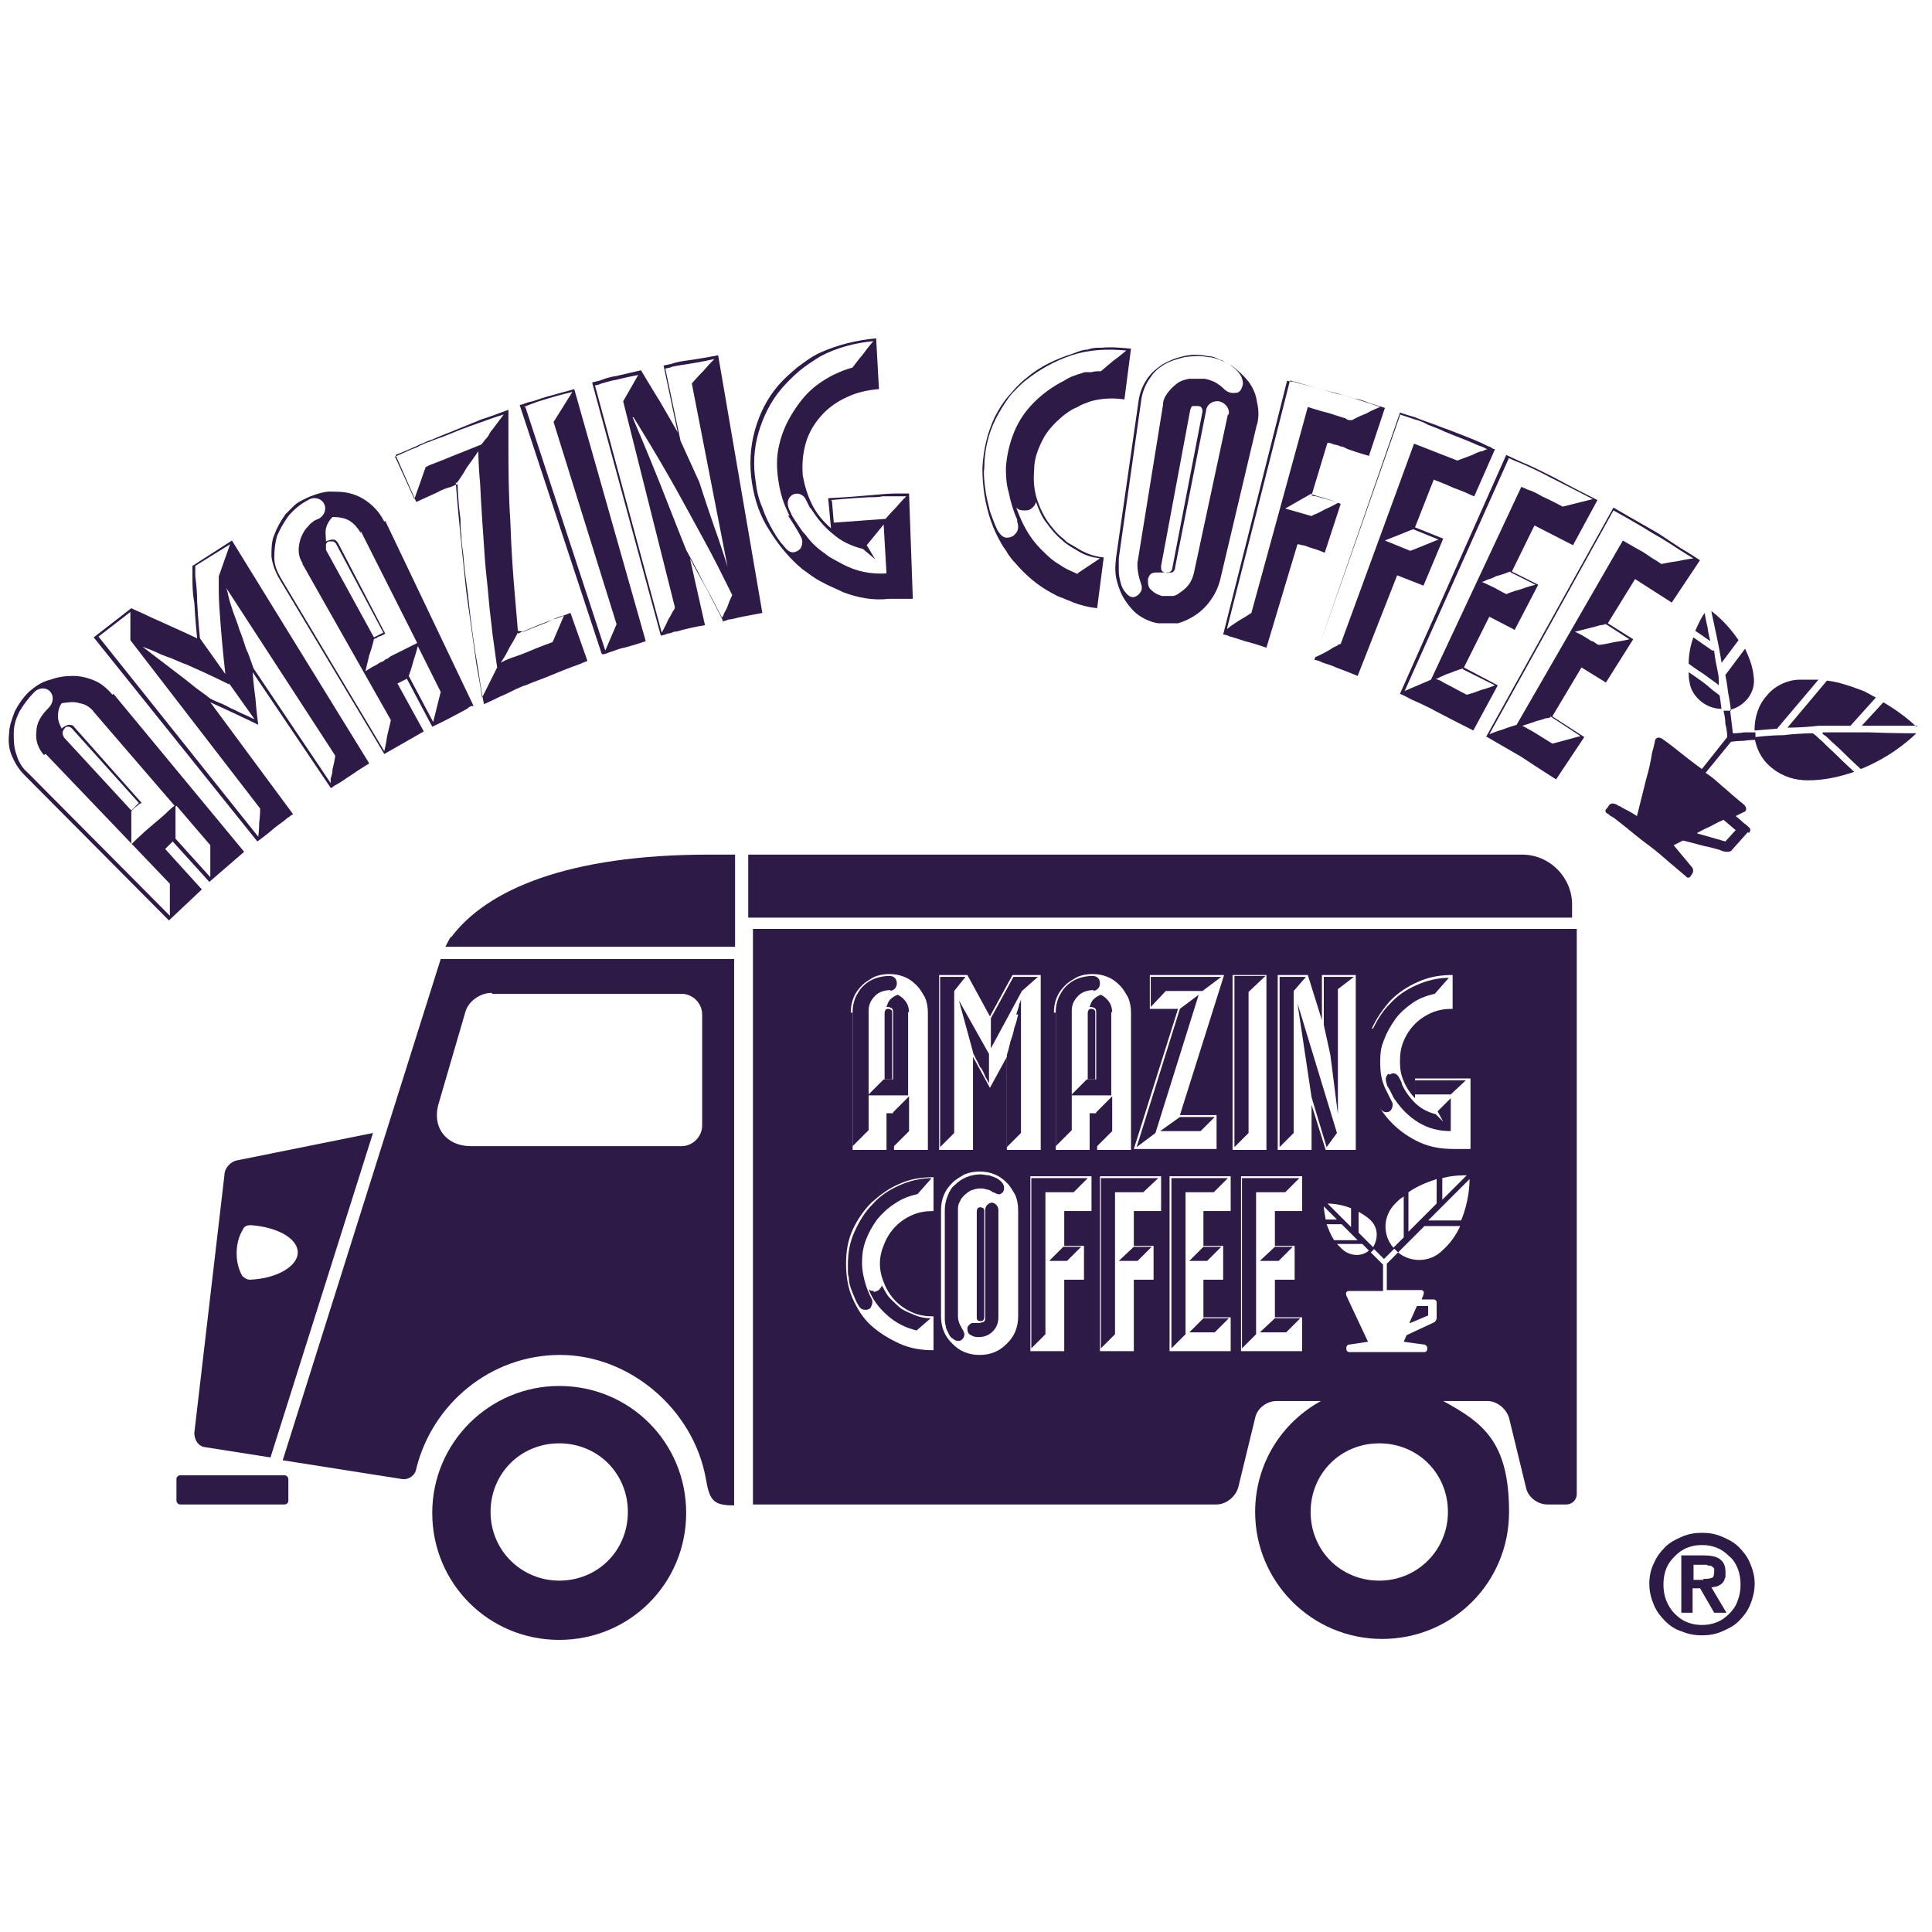 <?xml version="1.0" encoding="utf-8"?>
<svg id="_レイヤー_1" data-name="レイヤー_1" xmlns="http://www.w3.org/2000/svg" version="1.1" viewBox="0 0 283.5 283.5">
  <defs>
    <style>
      .st0 {
        fill: #2e1a46;
      }
    </style>
  </defs>
  <g style="" transform="matrix(1.38, 0, 0, 1.38, -57.874, -52.338)">
    <g>
      <path class="st0" d="M147.5,165.8c-.4,0-.8.3-.8.8v11.4c0,.2,0,.4-.2.5-.1,0-.3.1-.4.1s-.2,0-.3,0c0,0-.2,0-.3,0-.2,0-.3,0-.5.2-.1.1-.2.2-.2.4,0,.3.1.6.4.7.3.2.6.2.8.2.6,0,1.1-.2,1.5-.6.4-.4.6-.9.6-1.5v-11.4c0-.4-.3-.8-.8-.8Z"/>
      <path class="st0" d="M146.2,178.4c.1,0,.2,0,.3-.1,0,0,.1-.2.1-.3v-11.3c0-.1,0-.2-.1-.3,0,0-.2-.1-.3-.1s-.2,0-.3.1c0,0-.1.2-.1.3v11.3c0,.3.1.4.4.4Z"/>
      <polygon class="st0" points="173.2 159.9 174.7 158.4 174.7 143.4 176.5 141.7 173.2 141.7 173.2 159.9"/>
      <polygon class="st0" points="178 141.8 178 159.9 179.5 158.4 179.5 143.3 180.8 141.8 178 141.8"/>
      <polygon class="st0" points="183 159.9 184.1 158.4 179.9 144.6 181.4 154.6 183 159.9"/>
      <polygon class="st0" points="160.5 164.7 163.5 164.7 165.1 163.2 159 163.2 159 181.3 160.5 179.8 160.5 164.7"/>
      <polygon class="st0" points="184.2 156.4 184.2 143.1 185.9 141.8 182.7 141.8 182.7 146.9 183.4 150.1 184.2 156.4"/>
      <polygon class="st0" points="160.9 172 162.9 172 164.4 170.5 162.5 170.5 160.9 172"/>
      <polygon class="st0" points="153.5 172 155.4 172 156.9 170.5 155 170.5 153.5 172"/>
      <path class="st0" d="M147.9,163.2c-.2-.1-.5-.2-.8-.3-.3,0-.6-.1-.9-.1-.5,0-1,.1-1.5.3-.5.2-.9.5-1.2.8-.4.3-.6.7-.8,1.2-.2.5-.3,1-.3,1.5v11.4c0,.3,0,.6.1.9,0,.3.2.6.3.8.1.3.3.5.5.6.2.2.6.3.9.1.2-.2.4-.5.2-.9-.2-.4-.6-.9-.6-1.6v-11.3c0-.3,0-.6.2-.9.1-.3.3-.5.5-.7.2-.2.5-.4.7-.5.3-.1.6-.2.9-.2s.5,0,.7.1c.3,0,.6.2.7.3.2,0,.5.3.8.2.4-.2.4-.5.4-.7,0-.2-.1-.6-.8-1Z"/>
      <polygon class="st0" points="153.1 164.7 156.1 164.7 157.6 163.2 151.6 163.2 151.6 181.3 153.1 179.8 153.1 164.7"/>
      <rect class="st0" x="60.7" y="194.8" width="11.9" height="3.1" rx=".4" ry=".4"/>
      <polygon class="st0" points="175.9 179.6 178.7 179.6 180.2 178.1 177.5 178.1 175.9 179.6"/>
      <path class="st0" d="M191.9,178.6l1.9-.8v-1h-1.2l-.8,1.8s0,0,.2,0Z"/>
      <path class="st0" d="M88.8,139.9h0l-16.8,53.3,12.7,2c.7.1,1.4-.4,1.5-1.1,1.7-6.9,7.9-12.1,15.3-12.1s14.2,5.8,15.5,13.2c.4,2.3.8,2.8,3,2.8v-58.1h-31.3s0,0,0,0ZM94.3,143.6h20.1c1.2,0,2.2,1,2.2,2.2v11.8c0,1.2-1,2.2-2.2,2.2h-22.4c-2.6,0-4.2-2-3.4-4.6l2.8-9.6c.3-1.2,1.6-2.1,2.8-2.1Z"/>
      <path class="st0" d="M101.4,185.3c-7.4,0-13.5,6-13.5,13.5s6,13.5,13.5,13.5,13.5-6,13.5-13.5-6-13.5-13.5-13.5ZM101.4,206c-4,0-7.3-3.2-7.3-7.3s3.2-7.3,7.3-7.3,7.3,3.2,7.3,7.3-3.2,7.3-7.3,7.3Z"/>
      <path class="st0" d="M63.7,191.8l7,1.1,10.9-34.5-14.4,2.9c-.7.1-1.4.8-1.4,1.6l-3.2,27.4c0,.7.4,1.4,1.1,1.5ZM67.8,168.6c.1-.3.5-.4.8-.4,2.8.2,5,1.4,5,2.9s-2.3,2.8-5.1,2.9c-.3,0-.6-.2-.8-.4-.4-.7-.6-1.5-.6-2.4s.2-1.8.7-2.6Z"/>
      <path class="st0" d="M89.9,137.5c-.2.3-.4.7-.6,1.1h30.8v-9.8h-2.8c-14.9,0-23.6,3.7-27.4,8.8Z"/>
      <path class="st0" d="M189.6,152.1c-.3.2-.4.6-.2,1.1,0,.2.2.4.3.6.1.2.2.4.3.6.1.2.2.4.3.5.7,1,1.5,1.8,2.5,2.4,1,.6,2.1.9,3.4.9v-3.5l-1.4,1.4.6,1.1-.8-.8c-.8-.2-1.6-.6-2.2-1.2-.6-.6-1.1-1.3-1.4-2,0-.2-.2-.5-.3-.7-.2-.4-.6-.6-1-.3Z"/>
      <polygon class="st0" points="197.8 152.8 192.4 152.8 192.4 154.3 196.2 154.3 197.8 152.8"/>
      <polygon class="st0" points="175.9 172 177.9 172 179.4 170.5 177.5 170.5 175.9 172"/>
      <polygon class="st0" points="175.5 164.7 178.6 164.7 180.1 163.2 174 163.2 174 181.3 175.5 179.8 175.5 164.7"/>
      <polygon class="st0" points="168.4 179.6 171.1 179.6 172.6 178.1 169.9 178.1 168.4 179.6"/>
      <path class="st0" d="M188.6,155.7c.2.2.5.7,1.1.4.2-.1.4-.6.3-.9-.2-.4-.6-1.2-.8-1.6-.2-.5-.5-1.2-.5-2.6s.1-1.7.4-2.5c.3-.8.7-1.5,1.2-2.2.5-.7,1.1-1.2,1.8-1.7.7-.5,1.5-.8,2.4-1l1.5-1.7c-1.2,0-2.4.3-3.5.8-1.1.5-2,1.1-2.8,2-.8.8-1.4,1.8-1.9,2.9-.5,1.1-.7,2.2-.7,3.5s0,1.2.2,1.8c.1.6.3,1.2.5,1.7.2.5.4.9.7,1.2Z"/>
      <path class="st0" d="M136.8,152.7v-7.1c0-.1,0-.2-.1-.3,0,0-.2-.1-.3-.1s-.2,0-.3.1c0,0-.1.2-.1.3v7.1h.8Z"/>
      <path class="st0" d="M138.6,145.6c0-.4-.1-.8-.3-1.1-.2-.3-.5-.6-.9-.8-.3.1-.6.3-.8.5-.2.2-.3.5-.4.8.2,0,.3,0,.5.1.1,0,.2.2.2.4v7.2h-1l-1.7,1.7h4.3v-8.9Z"/>
      <path class="st0" d="M160.2,145.6c0-.4-.1-.8-.3-1.1-.2-.3-.5-.6-.9-.8-.3.1-.6.3-.8.5-.2.2-.3.5-.4.8.2,0,.3,0,.5.1.1,0,.2.2.2.4v7.2h-1l-1.7,1.7h4.3v-8.9Z"/>
      <path class="st0" d="M158.4,152.7v-7.1c0-.1,0-.2-.1-.3,0,0-.2-.1-.3-.1s-.2,0-.3.1c0,0-.1.2-.1.3v7.1h.8Z"/>
      <polygon class="st0" points="158.5 159.9 160.2 158.2 160.2 154.5 158.5 156.2 158.5 159.9"/>
      <path class="st0" d="M158.1,143.3c.4,0,.8-.3.8-.8s-.3-.8-.8-.8-1.1.1-1.6.3c-.5.2-.9.5-1.2.8-.4.4-.6.8-.8,1.2-.2.5-.3,1-.3,1.5v14.3l1.7-1.7v-12.7c0-.6.2-1.1.7-1.6.4-.4,1-.6,1.7-.6Z"/>
      <polygon class="st0" points="141.9 141.8 141.9 159.9 143.4 158.4 143.4 143.3 144.6 141.8 141.9 141.8"/>
      <path class="st0" d="M136.5,143.3c.4,0,.8-.3.8-.8s-.3-.8-.8-.8-1.1.1-1.6.3c-.5.2-.9.5-1.2.8-.4.4-.6.8-.8,1.2-.2.5-.3,1-.3,1.5v14.3l1.7-1.7v-12.7c0-.6.2-1.1.7-1.6.4-.4,1-.6,1.7-.6Z"/>
      <path class="st0" d="M150.2,145.8c-.1.4-.2.9-.4,1.4-.1.5-.2.9-.4,1.4-.1.4-.2.9-.4,1.5v9.8l1.5-1.5v-14.3c0,0,0,.3-.2.6,0,.3-.2.7-.3,1.1Z"/>
      <path class="st0" d="M146.2,151.4c.2.3.4.7.5,1,.2.3.3.6.4.7v-3.1l-3.2-5.7,1.5,5.5c0,.2.2.4.3.7.2.3.3.6.5,1Z"/>
      <polygon class="st0" points="152.3 141.8 149.7 141.8 147.3 146.2 147.3 149.4 150.6 143.3 152.3 141.8"/>
      <polygon class="st0" points="136.9 159.9 138.6 158.2 138.6 154.5 136.9 156.2 136.9 159.9"/>
      <path class="st0" d="M121.5,197.9h49.8c1,0,2-.8,2.3-1.8l1.8-7.4c.2-1,1.2-1.8,2.3-1.8h4.7c-4.2,2.3-7,6.7-7,11.8,0,7.4,6,13.5,13.5,13.5s13.5-6,13.5-13.5-2.8-9.5-7-11.8h4.7c1,0,2,.8,2.3,1.8l1.8,7.4c.2,1,1.2,1.8,2.3,1.8h2c.6,0,1.1-.5,1.1-1.1v-60.1h-87.6v61.2ZM180.4,166.7h-2.9v3.7h2.1v3.6h-2.1v4h2.9v3.6h-6.5v-18.6h6.5v3.6ZM195.9,198.7c0,4-3.2,7.3-7.3,7.3s-7.3-3.2-7.3-7.3,3.2-7.3,7.3-7.3,7.3,3.2,7.3,7.3ZM183.8,169.8c-.4-.6-.6-1.2-.8-1.7h1.6l1.7,1.7h-2.5ZM186.8,170.2l.7.7c-.8.7-2.1.6-2.9-.2-.2-.2-.3-.3-.5-.5h2.6ZM185.6,168.4l-2.5-2.5c.5,0,1.5.1,2.5.5v2ZM184.1,167.6h-1.2c-.1-.6-.2-1.1-.2-1.4l1.4,1.4ZM197.3,167.7h-3.5l4.4-4.4c0,.7-.1,2.5-.9,4.4ZM191.7,169v-4.3c1-.7,2.1-1.1,3-1.4v2.6l-3,3ZM195.3,165.5v-2.3c1.1-.3,2.1-.3,2.6-.3l-2.6,2.6ZM187.8,147.3c.5-1.1,1.2-2.1,2-3,.8-.8,1.8-1.5,3-2,1.1-.5,2.3-.7,3.6-.7v3.6c-.8,0-1.5.1-2.2.4-.7.3-1.3.7-1.8,1.2-.5.5-.9,1.1-1.2,1.8-.3.7-.4,1.4-.4,2.2s.1,1.4.4,2.1c.3.7.7,1.3,1.2,1.8v-2.1h5.9v7.5h-1.8c-1.3,0-2.5-.2-3.6-.7-1.1-.5-2.1-1.2-2.9-2-.8-.8-1.5-1.8-2-2.9-.5-1.1-.7-2.3-.7-3.6s.2-2.5.7-3.6ZM191.2,165.1v4.4l-1.1,1.1c-1.2-1.4-1.1-3.4.2-4.7.3-.3.6-.6,1-.8ZM186.1,166.6c.5.3,1.1.6,1.6,1.1.8.8.8,2,.2,2.9l1.2,1.2,1.1-1.1c0,0,.1.1.2.2,0,0,.1.1.2.2l2.8-2.8h3.8c-.4.9-1,1.8-1.9,2.6-1.3,1.3-3.4,1.3-4.7.2l-1.2,1.2v2.8h3.6c.3,0,.4.2.3.5l-.2.5h1.3c.1,0,.3.1.3.3v1.7c0,.1-.1.3-.2.4l-3,1.4-.3.7h0s2.2.3,2.2.3c.1,0,.3.2.3.3v.2c0,.1-.1.3-.3.3h-8c-.1,0-.3-.1-.3-.3v-.2c0-.1.1-.3.3-.3l2-.3-2.3-4.9c-.1-.3,0-.5.3-.5h3.6v-2.8l-1.3-1.3c0,0,.1-.1.2-.2,0,0,.1-.1.2-.2l-1.7-1.7v-2.3ZM177.8,141.6h3.2l1.5,4.8v-4.8h3.6v18.6h-3.2l-1.5-4.8v4.8h-3.6v-18.6ZM173,141.6h3.6v18.6h-3.6v-18.6ZM150.2,177.9c0,.6-.1,1.1-.3,1.6-.2.5-.5.9-.9,1.3-.4.4-.8.7-1.3.9-.5.2-1,.3-1.6.3s-1.1-.1-1.6-.3c-.5-.2-.9-.5-1.3-.9-.4-.4-.7-.8-.9-1.3-.2-.5-.3-1-.3-1.6v-11.3c0-.6.1-1.1.3-1.6.2-.5.5-.9.9-1.3.4-.4.8-.6,1.3-.9.5-.2,1-.3,1.6-.3s1.1.1,1.6.3c.5.2.9.5,1.3.9.4.4.6.8.9,1.3.2.5.3,1,.3,1.6v11.3ZM158,166.7h-2.9v3.7h2.1v3.6h-2.1v7.6h-3.6v-18.6h6.5v3.6ZM165.4,166.7h-2.9v3.7h2.1v3.6h-2.1v7.6h-3.6v-18.6h6.5v3.6ZM172.8,166.7h-2.9v3.7h2.1v3.6h-2.1v4h2.9v3.6h-6.5v-18.6h6.5v3.6ZM164.2,145.2v-3.6h7.9l-4.7,14.9h3.9v3.6h-8.8l4.7-14.9h-3ZM154,145.6c0-.6.1-1.1.3-1.6.2-.5.5-.9.9-1.3.4-.4.8-.6,1.3-.9.5-.2,1-.3,1.6-.3s1.1.1,1.6.3c.5.2.9.5,1.3.9.4.4.6.8.9,1.3.2.5.3,1,.3,1.6v14.6h-3.6v-3.9h-.8v3.9h-3.6v-14.6ZM141.8,141.6h3l2.4,4.4,2.4-4.4h3v18.6h-3.6v-9.9l-1.8,3.3-1.8-3.3v9.9h-3.6v-18.6ZM132.4,145.6c0-.6.1-1.1.3-1.6.2-.5.5-.9.9-1.3.4-.4.8-.6,1.3-.9.5-.2,1-.3,1.6-.3s1.1.1,1.6.3c.5.2.9.5,1.3.9.4.4.6.8.9,1.3.2.5.3,1,.3,1.6v14.6h-3.6v-3.9h-.8v3.9h-3.6v-14.6ZM132.6,168.7c.5-1.1,1.2-2.1,2-2.9.9-.8,1.8-1.5,3-2,1.1-.5,2.3-.7,3.6-.7v3.6c-.8,0-1.5.1-2.2.4-.7.3-1.3.7-1.8,1.2-.5.5-.9,1.1-1.2,1.8-.3.7-.5,1.4-.5,2.2s.2,1.5.5,2.2c.3.7.7,1.3,1.2,1.8.5.5,1.1.9,1.8,1.2.7.3,1.4.4,2.2.4v3.6c-1.3,0-2.5-.2-3.6-.7-1.1-.5-2.1-1.1-3-1.9-.9-.8-1.5-1.8-2-2.9-.5-1.1-.7-2.4-.7-3.7s.2-2.5.7-3.6Z"/>
      <path class="st0" d="M203.8,128.8h-82.3v6.7h87.6v-1.4c0-2.9-2.4-5.3-5.3-5.3Z"/>
      <polygon class="st0" points="165.3 158.2 169.6 158.2 171.1 156.7 167.4 156.7 165.3 158.2"/>
      <polygon class="st0" points="168.4 172 170.3 172 171.8 170.5 169.9 170.5 168.4 172"/>
      <polygon class="st0" points="168 164.7 171 164.7 172.5 163.2 166.5 163.2 166.5 181.3 168 179.8 168 164.7"/>
      <polygon class="st0" points="164.8 158.4 169.4 143.7 167.4 145.2 162.8 159.9 164.8 158.4"/>
      <path class="st0" d="M133.9,177.2c.2,0,.4,0,.6-.2.1-.2.2-.4.2-.6s0-.2-.1-.4c-.6-1.1-1-2.7-1-3.7s.1-1.7.4-2.5c.3-.8.7-1.5,1.2-2.2.5-.6,1.1-1.2,1.9-1.7.7-.5,1.5-.8,2.4-1l1.5-1.7c-1.2,0-2.4.3-3.5.8-1.1.5-2,1.1-2.8,2-.8.8-1.4,1.8-1.9,2.9-.5,1.1-.7,2.2-.7,3.5s0,.9.1,1.4c0,.6.2,1.1.4,1.6.2.5.4,1,.6,1.3.2.4.5.5.7.5Z"/>
      <path class="st0" d="M134.9,175.2c-.2,0-.4,0-.6-.2.4,1.1,1.1,2,2,2.8.9.8,1.9,1.3,3.1,1.6l1.5-1.3c-.6,0-1.1-.1-1.6-.3-.5-.2-1-.4-1.5-.7-.4-.3-.8-.7-1.2-1.1-.4-.4-.6-.9-.9-1.4,0,.2-.2.3-.3.5-.2.1-.4.2-.6.2Z"/>
      <polygon class="st0" points="171.8 141.8 164.3 141.8 164.3 145 165.9 143.3 169.8 143.3 171.8 141.8"/>
    </g>
    <g>
      <g>
        <path class="st0" d="M227.8,126.4l-1.7,1.9c-.1.2-.4.2-.6.2,0,0-.3,0-.7-.2-.4-.1-1-.3-1.6-.4-1.1-.3-2.3-.6-2.3-.6l-1,.5h0s2,2.4,2,2.4c.1.2.1.4,0,.6l-.2.3c-.1.2-.4.2-.5,0,0,0-.5-.4-1.3-1.1-.4-.3-.8-.7-1.3-1.1-.2-.2-.5-.4-.7-.6-.3-.2-.5-.4-.8-.6-1.1-.8-2.1-1.7-2.9-2.3-.4-.3-.7-.6-1-.7-.2-.2-.4-.3-.4-.3-.2-.1-.2-.4,0-.5l.2-.3c.1-.2.4-.3.6-.2,0,0,.2,0,.4.2.1,0,.3.1.4.2.1,0,.3.2.4.2.6.3,1.2.7,1.2.7,0,0,.5-2,1-4,.3-1,.5-2,.6-2.7.2-.7.3-1.2.3-1.2,0-.4.4-.6.8-.3,0,0,.3.2.7.5.4.3.9.7,1.4,1.1,1,.8,2.1,1.6,2.1,1.6l2.7-3.4s0-.7-.2-1.4c0-.7-.2-1.4-.2-1.4.1,0,.3,0,.4,0,.1,0,.3,0,.4,0,0,0-.1-.9-.3-1.9-.1-.9-.3-1.9-.3-1.9l2.1-2.8c.4.9.8,1.8.9,2.9.3,1.7-.9,3.2-2.5,3.6l.3,2.5s.6,0,1.2-.1c.3,0,.6,0,.8,0,.2,0,.4,0,.4,0,0,.1,0,.3,0,.4,0,.1,0,.3,0,.4,0,0-.6,0-1.3.1-.6,0-1.3.1-1.3.1l-2.7,3.3s.3.2.7.5c.4.3.9.8,1.4,1.2,1,.9,2,1.7,2,1.7.3.3.3.7-.1.8l-.8.4s.4.3.7.6c.2.2.4.3.5.4.1.1.2.2.2.2.2.1.2.4,0,.6ZM226.5,126.2l-1.3-1.1s-.7.3-1.4.7c-.7.3-1.4.7-1.4.7,0,0,0,.1.2.1l2.8.8,1-1.1Z"/>
        <path class="st0" d="M228.5,116.3c.2,1.4.9,2.6,2,3.4.5.4,1.1.7,1.7.9.6.2,1.3.3,2,.3,1.8,0,3.4-.4,4.9-.9,0,0-1.1-1-2.2-2.1-.6-.5-1.1-1.1-1.5-1.4-.4-.4-.7-.6-.7-.6,0,0-1.6,0-3.1.2-1.5,0-3,.2-3,.2Z"/>
        <path class="st0" d="M245.7,115.2c-.6-.6-1.8-1.6-3.5-2.6l-2.3,2.5s1.5,0,2.9,0c1.5,0,3,0,3,0Z"/>
        <path class="st0" d="M238.7,115.1l2.7-3c-.4-.2-.7-.4-1.1-.6-.4-.2-.8-.3-1.3-.5-.9-.3-1.8-.6-2.8-.7l-4.2,5s1.7,0,3.3-.2c1.7,0,3.4,0,3.4,0Z"/>
        <path class="st0" d="M230.9,115.4l4.4-5.2c-.7,0-1.3,0-2,0-.7,0-1.4.2-2,.5-.6.3-1.1.7-1.5,1.2-.9,1-1.3,2.3-1.3,3.7l2.5-.2Z"/>
        <path class="st0" d="M235.7,115.9s0,0,.2.2c.1,0,.3.2.5.4.4.4.9.8,1.4,1.3,1,1,2,1.9,2,1.9,3-1.2,5.1-3,5.9-3.8,0,0-2.6,0-5-.1-1.2,0-2.5,0-3.4,0-.9,0-1.5,0-1.5,0Z"/>
        <path class="st0" d="M224,107.1l-2-1.4c-.3.8-.5,1.8-.5,2.8,0,0,.8.6,1.6,1.1.4.3.8.6,1.1.8.3.2.5.4.5.4,0,0,0-.2,0-.6,0-.4-.1-.8-.2-1.3-.2-.9-.3-1.8-.3-1.8Z"/>
        <path class="st0" d="M223.2,103.1c-.3.4-.6,1-1,1.9l1.6,1.1s-.2-.7-.3-1.5c-.2-.8-.3-1.5-.3-1.5Z"/>
        <path class="st0" d="M226.8,106c-1-1.5-2.2-2.6-2.9-3.1,0,0,.3,1.4.6,2.8.3,1.4.5,2.7.5,2.7l1.8-2.4Z"/>
        <path class="st0" d="M225,113.4l-.2-1.5s-.2-.2-.5-.4c-.3-.2-.7-.6-1.1-.9-.8-.6-1.7-1.2-1.7-1.2,0,.3,0,.7.1,1.1.1.8.6,1.5,1.2,2,.6.5,1.4.8,2.2.8Z"/>
      </g>
      <g>
        <g>
          <path class="st0" d="M159.3,97.2c-1.1-.1-2.1-.5-3-1.1-.2-.1-.5-.3-.7-.4-.2-.1-.4-.3-.6-.5-.4-.3-.8-.7-1.1-1.1-.7-.8-1.2-1.7-1.6-2.8-.4-1.1-.5-2.2-.4-3.4,0-1.2.4-2.2.9-3.2.5-1,1.3-1.8,2.1-2.5.4-.3.9-.7,1.4-.9.3-.1.5-.3.8-.4.3-.1.5-.2.8-.3,1.1-.3,2.3-.4,3.6-.2l.7-5.4c-1.1-.1-2.1-.2-3.1-.1-.5,0-1,0-1.5.2-.5,0-1,.2-1.5.4-1.9.6-3.6,1.4-5,2.6-.4.3-.7.6-1,.9-.3.3-.6.7-.9,1-.6.7-1.1,1.5-1.5,2.3-.8,1.7-1.2,3.5-1.3,5.4,0,2,.3,3.9.9,5.6.3.9.7,1.7,1.1,2.4.2.4.5.7.7,1.1.2.3.5.7.8,1,1.1,1.3,2.4,2.4,3.9,3.2.4.2.7.4,1.1.5.4.2.8.3,1.2.5.8.3,1.6.5,2.5.6l.7-5.4ZM150.1,93.4c.1.3.1.5.1.5,0,.4-.1.6-.4.9-.2.2-.5.3-.8.3-.4,0-.7-.3-1-.8-.3-.6-.5-1.2-.8-2-.2-.8-.4-1.6-.5-2.4-.1-.8-.2-1.6-.1-2.2,0-1.8.4-3.6,1.2-5.2.4-.8.9-1.6,1.4-2.3.3-.4.6-.7.9-1,.3-.3.6-.6,1-.9,1.4-1.1,3-2,4.8-2.6,1.8-.6,3.8-.7,5.8-.5,0,0-.7.6-1.4,1.1-.7.6-1.3,1.1-1.3,1.1-.4,0-.7,0-1,.1-.2,0-.3,0-.5,0-.2,0-.3,0-.5.1-.7.2-1.3.4-1.9.8-1.2.6-2.3,1.4-3.2,2.3-.9.9-1.6,1.9-2.1,3.1-.5,1.2-.8,2.5-.9,3.8,0,.7,0,1.7.3,2.7.2,1,.5,2,.9,2.9ZM156.6,99c-.4-.2-.7-.3-1.1-.5-.4-.2-.7-.4-1-.6-.7-.4-1.3-1-1.9-1.6-1.2-1.2-2-2.7-2.6-4.4.2.2.4.3.8.3.3,0,.6,0,.8-.2.3-.2.4-.4.5-.7.3.8.6,1.6,1.1,2.2.5.7,1,1.3,1.6,1.8.3.3.6.5.9.7.3.2.7.4,1,.6.7.4,1.4.6,2.2.7,0,0-.6.4-1.2.8-.6.4-1.2.8-1.2.8Z"/>
          <path class="st0" d="M183.1,85s.3,0,.7.2c.2,0,.5.1.7.2.3,0,.5.2.8.3,1.1.4,2.2.7,2.2.7l1.7-5.1s-.6-.2-1.6-.5c-.5-.2-1-.4-1.6-.5-.6-.2-1.3-.4-1.9-.5-1.3-.4-2.6-.7-3.6-1-.5-.1-.9-.3-1.2-.3-.3,0-.5-.1-.5-.1l-6.8,27s.3,0,.7.2c.4.1,1,.3,1.6.5,1.2.3,2.3.7,2.3.7l3.3-11s.2,0,.5.1c.3,0,.6.2,1,.3.7.2,1.4.5,1.4.5l1.7-5.2s-.8-.3-1.5-.5c-.4-.1-.8-.2-1.1-.3-.3,0-.5-.1-.5-.1l1.6-5.3ZM179.1,78.4s.2,0,.4.1c.3,0,.6.2,1.1.3.9.3,2.1.6,3.3.9,1.2.3,2.4.7,3.3,1,.9.3,1.5.5,1.5.5,0,0-.8.3-1.5.7-.8.3-1.5.7-1.5.7,0,0,0,0-.2,0-.1,0-.3,0-.5-.2-.4-.1-1-.3-1.6-.5-1.2-.3-2.4-.7-2.4-.7l-6,21.9s-.6.4-1.3.8c-.3.2-.6.4-.9.6-.2.2-.4.3-.4.3l6.7-26.4ZM181.4,90.5s.7.2,1.4.4c.7.2,1.4.5,1.4.5,0,0-.7.4-1.4.7-.4.2-.7.4-1,.5-.3.1-.4.2-.4.2l-2.8-.8s.7-.4,1.4-.8c.7-.4,1.4-.8,1.4-.8Z"/>
          <path class="st0" d="M194.3,88.9s1.1.4,2.2.9c.5.2,1.1.4,1.5.6.4.2.7.3.7.3l2.2-5s-.2,0-.4-.2c-.3-.1-.7-.3-1.1-.5-.9-.4-2.2-.9-3.5-1.4-.6-.2-1.3-.5-1.9-.7-.6-.2-1.1-.4-1.6-.6-1-.3-1.6-.5-1.6-.5l-9.1,26.3s.3,0,.7.2c.4.2,1,.3,1.6.6,1.1.4,2.3.9,2.3.9l4.2-10.7,2.8,1.1,2.1-5-3-1.2,2-5.1ZM190.8,82s.6.2,1.5.5c.4.1,1,.3,1.5.6.5.2,1.1.4,1.7.7,1.2.5,2.3.9,3.2,1.3.4.2.8.3,1,.4.2.1.4.2.4.2,0,0-.2,0-.5.2-.3,0-.7.2-1.1.4-.8.3-1.6.6-1.6.6l-4.6-1.8-7.8,21.3s-.2,0-.4.2c-.3.1-.6.3-.9.5-.7.4-1.4.7-1.4.7l9-25.7ZM192.2,94.2l2.7,1.1s-.8.3-1.5.6c-.7.3-1.5.6-1.5.6l-2.7-1.1s.7-.3,1.5-.6c.7-.3,1.5-.6,1.5-.6Z"/>
          <path class="st0" d="M190.8,111.7s.5.2,1.2.6c.7.3,1.8.8,2.7,1.3,1.9,1,3.9,2,3.9,2l2.6-4.8-3.6-1.9,2.7-5.4,2.7,1.4,2.5-4.8-2.8-1.4,2.4-4.9,4.1,2.1,2.6-4.8s-2.4-1.2-4.8-2.5c-1.2-.6-2.4-1.2-3.4-1.6-.9-.4-1.5-.7-1.5-.7l-11.3,25.4ZM202.3,86.6s.6.3,1.4.6c.9.4,2,.9,3.1,1.5,2.2,1.1,4.5,2.3,4.5,2.3,0,0-.8.2-1.6.4-.8.2-1.6.4-1.6.4,0,0-1.1-.6-2.2-1.1-.5-.3-1.1-.6-1.5-.7-.4-.2-.7-.3-.7-.3l-9.6,20.5s-.7.3-1.4.6c-.7.3-1.4.6-1.4.6l11.1-24.8ZM202.6,98.8l2.6,1.3s-.8.2-1.6.5c-.8.2-1.5.5-1.5.5,0,0-.6-.3-1.3-.7-.6-.3-1.3-.6-1.3-.6,0,0,.2,0,.5-.2.3-.1.7-.2,1-.4.8-.2,1.5-.5,1.5-.5ZM197.5,109.1l3.4,1.7s-.7.3-1.5.5c-.7.3-1.5.5-1.5.5,0,0-.8-.4-1.7-.9-.4-.2-.8-.4-1.1-.6-.3-.1-.5-.2-.5-.2,0,0,.2,0,.5-.2.3-.1.6-.3,1-.4.7-.3,1.4-.5,1.4-.5Z"/>
          <path class="st0" d="M199.9,116.2s1.9,1.1,3.8,2.2c1.8,1.2,3.7,2.4,3.7,2.4l3-4.5-3.4-2.2,3.1-5.2,2.6,1.6,2.9-4.6-2.7-1.7,2.9-4.7,3.9,2.5,3-4.5s-.6-.4-1.4-.9c-.9-.5-2-1.3-3.1-2-2.3-1.3-4.7-2.7-4.7-2.7l-13.5,24.3ZM213.5,92.2s2.2,1.2,4.3,2.5c1.1.6,2.1,1.3,2.9,1.8.8.5,1.3.8,1.3.8,0,0-.8.1-1.7.3-.8.1-1.7.3-1.7.3,0,0-.3-.2-.6-.4-.4-.2-.9-.6-1.4-.9-1.1-.6-2.1-1.2-2.1-1.2l-11.3,19.6s-.7.2-1.5.5c-.7.2-1.4.5-1.4.5l13.2-23.8ZM212.7,104.3l2.5,1.6s-.8.2-1.6.3c-.8.2-1.6.3-1.6.3,0,0-.2,0-.4-.2-.1,0-.2-.2-.4-.2-.1,0-.3-.2-.5-.3-.6-.4-1.3-.7-1.3-.7,0,0,.8-.2,1.6-.4.4-.1.8-.2,1.1-.3.3,0,.5-.1.5-.1ZM206.8,114.1l3.2,2.1s-.8.2-1.5.4c-.7.2-1.5.4-1.5.4,0,0-.8-.5-1.6-1-.8-.5-1.6-.9-1.6-.9,0,0,.7-.2,1.5-.5.4-.1.8-.2,1-.3.3,0,.5-.1.5-.1Z"/>
          <path class="st0" d="M175.6,83l-3.9,16.5c-.2.8-.5,1.5-1,2.2-.4.6-1,1.2-1.6,1.6-.6.4-1.2.7-1.9.9-.2,0-.3,0-.5,0-.2,0-.4,0-.5,0-.4,0-.7,0-1.1,0-.7-.1-1.4-.4-2-.8-.6-.4-1.1-1-1.5-1.6-.4-.6-.7-1.3-.9-2.1-.2-.7-.2-1.5-.1-2.4l2.4-16.7c.1-.8.4-1.6.8-2.2.4-.7,1-1.2,1.7-1.7.7-.4,1.4-.7,2.3-.9.8-.2,1.7-.2,2.6,0,.5,0,.9.2,1.3.4.2,0,.4.2.6.3.2.1.4.2.6.3.7.5,1.3,1.1,1.8,1.7.5.7.8,1.4.9,2.2.2.8.2,1.6,0,2.4ZM172.6,82c.1-.6-.3-1.2-1-1.4-.7-.1-1.3.3-1.4.9l-3.3,16.7c0,.3-.2.6-.4.6-.2,0-.4.1-.6,0-.1,0-.2,0-.4,0-.1,0-.2,0-.4,0-.3,0-.5,0-.7.1-.2.1-.3.3-.4.6,0,.5,0,.9.4,1.2.3.3.7.5,1.1.6.4,0,.8,0,1.1,0,.4,0,.7-.3,1-.5.7-.5,1.1-1.1,1.3-2l3.6-16.8ZM166,98.8c.2,0,.3,0,.4-.1.1-.1.2-.2.2-.4l3.2-16.6c0-.1,0-.3-.1-.4,0-.1-.2-.2-.4-.2-.2,0-.3,0-.5,0-.2,0-.2.2-.3.4l-3.1,16.6c0,.4,0,.6.4.7ZM162.9,97.7l2.7-16.7c0-.5.2-.9.5-1.3.3-.4.6-.7,1-1,.4-.3.8-.4,1.3-.5.5,0,1,0,1.5,0,.4,0,.8.2,1.1.3.4.2.8.5,1,.7.2.2.6.6,1.3.5.6,0,.7-.6.8-.9,0-.3,0-1-1-1.8-.3-.3-.8-.5-1.2-.7-.5-.2-1-.4-1.5-.4-.9-.2-1.7-.1-2.5,0-.8.2-1.5.4-2.2.8-.3.2-.6.4-.9.7-.3.3-.5.6-.7.9-.4.6-.7,1.4-.8,2.1l-2.4,16.9c0,.4,0,.8,0,1.3,0,.5.1.9.2,1.3.1.4.3.8.5,1,.3.4.7.7,1.2.4.3-.2.7-.6.5-1.2-.2-.6-.5-1.5-.4-2.6Z"/>
        </g>
        <g>
          <path class="st0" d="M77.2,121.7s.2-.2.6-.4c.4-.2.9-.6,1.4-.9,1-.7,2-1.3,2-1.3l-14.6-23.7-4.2,2.7s0,.5,0,1.2c0,.7,0,1.7.2,2.7.1,1.9.3,3.8.3,3.8,0,0-1.7-.8-3.5-1.6-.9-.4-1.8-.8-2.4-1.1-.7-.3-1.1-.5-1.1-.5l-4,3.1,17.4,21.7s1-.7,1.9-1.5c.5-.4,1-.7,1.3-1,.2-.1.3-.2.4-.3.1,0,.2-.1.2-.1l-8.8-11.9s1.3.6,2.6,1.2c1.3.6,2.5,1.2,2.5,1.2,0,0-.2-1.4-.3-2.8-.2-1.4-.3-2.8-.3-2.8l8.3,12.3ZM52.3,105.7l3.5-2.7s0,.8,0,1.5c0,.7,0,1.5,0,1.5l13.8,17.9s0,.8-.1,1.5c0,.8-.1,1.5-.1,1.5l-17-21.3ZM66.3,110.6l2.7,3.8c-.3-.1-.6-.3-1.1-.5-.5-.2-1-.5-1.5-.7-.5-.3-1-.5-1.5-.7-.5-.2-.8-.4-1-.6,0,0-.4-.3-1.1-.8-.6-.5-1.5-1.2-2.3-1.8-1.7-1.3-3.4-2.6-3.4-2.6,0,0,.6.2,1.5.6.4.2.9.4,1.5.6.5.2,1.1.5,1.7.7,2.3,1,4.5,2.1,4.5,2.1ZM62.7,98.1l3.7-2.3s-.3.9-.6,1.7c-.3.9-.6,1.7-.6,1.7,0,0,0,.7,0,1.6,0,1,.1,2.3.2,3.6.2,2.6.5,5.2.5,5.2l-2.7-3.8s-.2-1.9-.3-3.9c0-1-.1-2-.2-2.7,0-.7,0-1.2,0-1.2ZM77.6,118.2s-.1.8-.3,1.5c0,.4-.1.7-.2,1,0,.3,0,.5,0,.5l-8.2-12.2c-.3-.8-.5-1.5-.8-2.1-.2-.6-.4-1.3-.7-2-.2-.7-.5-1.4-.7-2-.2-.6-.4-1.2-.5-1.7-.1-.5-.2-.8-.3-.9l11.7,18Z"/>
          <path class="st0" d="M97,105s-.1-1.4-.3-3.6c-.2-2.2-.4-5.1-.5-8.1-.2-3-.2-5.9-.2-8.1,0-2.2,0-3.7,0-3.7,0,0-.8.3-1.9.7-.3.1-.6.2-.9.3-.3.1-.7.3-1,.4-.7.3-1.5.6-2.2.9-.8.3-1.5.6-2.2.9-.4.1-.7.3-1,.4-.3.1-.6.3-.9.4-1.1.5-1.9.8-1.9.8l2.2,5s1.1-.5,2.2-1c.5-.3,1.1-.5,1.5-.6.4-.2.7-.3.7-.3,0,0,0,1.5.3,3.7,0,.5,0,1.1.1,1.8,0,.6.1,1.3.2,2,.1,1.4.3,2.8.5,4.3.3,2.9.7,5.8,1.1,8,.3,2.2.6,3.6.6,3.6,0,0,.7-.3,1.7-.8.5-.2,1.1-.5,1.7-.8.3-.1.6-.3,1-.4.3-.1.7-.3,1-.4,1.4-.5,2.7-1.1,3.8-1.5.5-.2.9-.3,1.3-.5.3-.1.5-.2.5-.2l-1.8-5.1s-.3.1-.8.3c-.5.1-1.1.4-1.7.7-1.3.5-2.5,1-2.5,1ZM90.5,89.3s.6-.8,1.1-1.7c.6-.8,1.2-1.7,1.2-1.7,0,0,0,1.5.2,3.6.1,2.2.3,5.1.5,7.9.1,1.4.3,2.9.4,4.2.1,1.3.3,2.6.4,3.7.3,2.2.5,3.6.5,3.6,0,0-.4.8-.8,1.6-.4.8-.8,1.6-.8,1.6,0,0-.2-1.4-.6-3.5-.3-2.1-.7-5-1.1-7.9-.3-2.9-.6-5.8-.8-7.9-.2-2.2-.3-3.6-.3-3.6ZM83.9,86.5s.7-.3,1.8-.8c.3-.1.6-.2.9-.4.3-.1.6-.3,1-.4.7-.3,1.4-.5,2.1-.8,1.4-.6,2.9-1.1,4-1.5,1.1-.4,1.8-.6,1.8-.6,0,0-.6.8-1.2,1.6-.2.2-.3.4-.4.6-.1.2-.3.4-.4.5-.2.3-.4.5-.4.5,0,0-1.5.6-3,1.2-.7.3-1.5.6-2,.8-.6.2-.9.4-.9.4,0,0-.3.8-.6,1.7-.3.8-.6,1.7-.6,1.7l-2-4.4ZM97,105.3s1.2-.5,2.4-1c.6-.2,1.2-.5,1.7-.6.5-.2.8-.3.8-.3,0,0-.3.7-.6,1.4-.3.7-.6,1.4-.6,1.4,0,0-1.4.5-2.8,1.1-.7.3-1.4.5-1.9.7-.5.2-.8.4-.8.4,0,0,.1-.2.3-.5.2-.3.4-.7.6-1.1.5-.8.9-1.6.9-1.6Z"/>
          <path class="st0" d="M106,107.5s.3,0,.7-.2c.4-.1,1-.4,1.6-.5,1.2-.3,2.3-.7,2.3-.7l-7.6-26.8s-1.4.4-2.9.8c-.7.2-1.4.5-2,.6-.5.2-.9.3-.9.3l8.7,26.4ZM97.6,81.2s.3-.1.8-.3c.5-.2,1.1-.4,1.8-.6,1.3-.4,2.6-.7,2.6-.7,0,0-.5.8-1,1.6-.5.8-1,1.6-1,1.6l6.7,21.5s-.3.7-.6,1.4c-.3.7-.6,1.4-.6,1.4l-8.5-25.9Z"/>
          <path class="st0" d="M118.7,104s.3,0,.7-.2c.4,0,.9-.2,1.5-.3,1.1-.2,2.1-.4,2.1-.4l-4.7-27.4s-1.5.3-2.9.5c-.7.1-1.5.2-2,.4-.5.1-.9.2-.9.2l1.5,7.1s-.9-1.6-1.9-3.3c-1-1.6-2-3.3-2-3.3,0,0-1.3.3-2.6.6-.7.1-1.3.3-1.8.5-.5.1-.8.2-.8.2l7.3,26.9s.3,0,.7-.2c.2,0,.5-.1.7-.2.3,0,.6-.1.9-.2,1.2-.3,2.4-.5,2.4-.5l-1.6-7.1s.9,1.7,1.8,3.3c.9,1.7,1.7,3.3,1.7,3.3ZM105.2,78.9s.3,0,.7-.2c.4-.1,1-.3,1.6-.4,1.2-.3,2.3-.5,2.3-.5,0,0-.4.7-.8,1.4-.4.7-.8,1.4-.8,1.4l5.5,21.9s0,.2-.2.4c-.1.2-.3.6-.5.9-.3.7-.7,1.4-.7,1.4l-7.1-26.3ZM109.3,82.3s2.9,4.6,5.5,9.4c1.3,2.4,2.6,4.7,3.5,6.5.9,1.8,1.5,3,1.5,3,0,0-.3.6-.5,1.2-.1.3-.3.6-.4.8,0,.2-.2.4-.2.4,0,0-.9-1.8-1.9-3.6-.9-1.8-1.9-3.6-1.9-3.6,0,0-1.4-3.5-2.8-7.1-1.4-3.5-2.9-7-2.9-7ZM112.7,77.1s.3,0,.8-.2c.5-.1,1.1-.2,1.8-.3,1.3-.2,2.6-.5,2.6-.5,0,0-.6.6-1.2,1.3-.6.6-1.2,1.3-1.2,1.3l3.8,19.5s-.7-2.3-1.5-4.5c-.8-2.3-1.5-4.5-1.5-4.5,0,0-.5-1.1-1-2.2-.5-1.1-1-2.2-1-2.2l-1.6-7.6Z"/>
          <path class="st0" d="M139,101.6l-.4-11.2s-.5,0-1.3,0c-.8,0-1.9.1-3,.2-2.2.2-4.3.3-4.3.3l.3,3.2c-.8-.7-1.5-1.5-2-2.5-.5-1-.8-2-1-3.1-.1-1.2,0-2.3.3-3.4.3-1.1.9-2.1,1.6-2.9.7-.8,1.6-1.5,2.7-2,1-.5,2.2-.8,3.5-.9l-.3-5.4c-2.1.2-4.1.7-5.9,1.5-.9.4-1.7,1-2.5,1.6-.7.6-1.4,1.2-2,1.9-1.2,1.4-2,3-2.5,4.8-.5,1.8-.6,3.7-.3,5.6.3,1.9.9,3.6,1.9,5.1,1,1.6,2.1,2.9,3.4,4,.7.5,1.3,1,2.1,1.4.7.4,1.5.7,2.3,1.1,1.6.6,3.2.9,4.9.7,0,0,.1,0,.4,0,.2,0,.5,0,.8,0,.6,0,1.2,0,1.2,0ZM125.7,92.7c.4.6,1.1,1.7,1.4,2.3.3.5.1,1.2-.2,1.4-.8.6-1.3,0-1.6-.4-.4-.4-.8-1-1.2-1.7-.4-.7-.8-1.5-1.1-2.4-.4-.9-.6-1.8-.7-2.7-.3-1.8-.2-3.6.3-5.3.5-1.7,1.3-3.3,2.4-4.6.6-.7,1.2-1.3,1.9-1.9.7-.6,1.5-1.1,2.3-1.6,1.7-.9,3.6-1.4,5.6-1.6,0,0-.6.7-1.1,1.4-.6.7-1.1,1.4-1.1,1.4-1.4.4-2.6,1-3.7,1.8-1.1.8-1.9,1.8-2.6,2.9-.7,1.1-1.2,2.2-1.5,3.5-.3,1.2-.3,2.5-.1,3.8.3,2.1.9,3.1,1.2,3.8ZM128.1,91.9c.7,1.1,1.4,2,2.4,2.8.9.8,2,1.3,3.2,1.6l1.3,1.1-.9-1.5s.5-.6.9-1.1c.5-.6.9-1.1.9-1.1l.3,5.2c-1.7.1-3.2-.2-4.7-1-.4-.2-.7-.4-1.1-.6-.4-.2-.7-.5-1-.7-.7-.5-1.3-1.1-1.8-1.8-.1-.1-.3-.3-.5-.6-.2-.3-.4-.6-.6-.9-.2-.3-.4-.6-.5-.9-.4-.7-.4-1.3,0-1.7.5-.5,1.3-.3,1.6.3.2.4.4.8.5,1ZM130.3,91.1s2-.2,4-.3c.5,0,1,0,1.5-.1.2,0,.5,0,.7,0,.2,0,.4,0,.6,0,.7,0,1.2,0,1.2,0,0,0-.6.6-1.1,1.2-.6.6-1.1,1.2-1.1,1.2l-5.5.4-.2-2.3Z"/>
          <path class="st0" d="M54,111.7l13.9,16.8-3.7,3.2-3.9-4.3s-.2.2-.4.4c-.2.2-.4.4-.4.4l3.9,4.3-3.5,3.3-15.4-15.5c-.6-.6-1-1.3-1.3-2-.3-.7-.4-1.5-.3-2.3,0-.8.3-1.6.6-2.4.4-.8.9-1.5,1.5-2.1.7-.6,1.4-1.1,2.3-1.3.8-.3,1.6-.4,2.4-.4.8,0,1.6.2,2.3.5.7.3,1.3.8,1.9,1.5ZM46.6,118.2c-.6-.7-.9-1.5-.8-2.4,0-1,.5-1.8,1.3-2.6.5-.5.6-1.2.2-1.7-.4-.5-1.2-.5-1.7,0-.6.6-1.2,1.4-1.6,2.1-.4.8-.6,1.5-.6,2.3,0,.8,0,1.5.3,2.3.2.7.6,1.4,1.2,1.9l15.1,15.2s0-.8,0-1.7c0-.8,0-1.7,0-1.7l-13.2-13.8ZM48.7,116.3l7.2,7.8s.2-.2.4-.4c.2-.2.4-.4.4-.4l-7.1-7.9c-.1-.1-.2-.2-.4-.2-.2,0-.3,0-.4.2-.1.1-.2.3-.2.4,0,.2,0,.3.1.4ZM60.6,123.7s0,.9,0,1.7c0,.9,0,1.7,0,1.7l3.7,4.1s0-.8,0-1.7c0-.8,0-1.7,0-1.7l-3.6-4.2ZM51.9,113.6c-.4-.5-.9-.8-1.5-.9-.6-.2-1.2-.1-1.9,0-.3.4-.4.9-.4,1.4,0,.5.2.9.4,1.3.2-.2.4-.3.7-.4.2,0,.5,0,.6.2l7.2,8.1s0,0-.2.1c-.1,0-.2.2-.4.3-.3.2-.5.5-.5.5,0,0,0,.9,0,1.8,0,.9,0,1.7,0,1.7,0,0,1.1-1.1,2.3-2.1.6-.5,1.2-1,1.6-1.4.4-.4.7-.6.7-.6l-8.7-10.1Z"/>
          <path class="st0" d="M82.9,93.3l9.4,19.7s0,0-.2,0c-.1,0-.3.1-.5.3-.4.2-.9.5-1.5.8-1.1.6-2.2,1.1-2.2,1.1l-2.7-5.1-1,.5,2.8,5.1-4.2,2.4-11.2-18.7c-.4-.7-.7-1.5-.8-2.3,0-.8,0-1.6.3-2.3.3-.8.7-1.5,1.2-2.2.3-.3.6-.6.9-.9.3-.3.7-.5,1.1-.7.8-.4,1.7-.7,2.5-.8.9,0,1.7,0,2.4.2.8.2,1.5.6,2.1,1.1.6.5,1.1,1.1,1.5,1.9ZM74.1,97.8c-.5-.8-.5-1.6-.2-2.6.2-.5.4-.9.7-1.2.2-.2.3-.4.5-.5.2-.2.4-.3.7-.4.6-.3.9-1,.6-1.6-.3-.6-1.1-.8-1.7-.4-.8.4-1.5,1-2.1,1.7-.5.7-.9,1.4-1.2,2.1-.2.7-.3,1.5-.3,2.3,0,.8.3,1.5.7,2.2l11,18.4s.2-.8.3-1.6c.2-.8.4-1.7.4-1.7l-9.4-16.6ZM76.6,96.4l5.1,9.3,1-.5-5-9.4c0-.1-.2-.2-.3-.3-.2,0-.3,0-.5,0-.1,0-.3.2-.3.3,0,.1,0,.3,0,.4ZM86.4,106.5s-.2.8-.5,1.7c-.2.8-.5,1.6-.5,1.6l2.6,4.9s.2-.8.4-1.6c.2-.8.4-1.6.4-1.6l-2.5-5ZM80.3,94.6c-.3-.5-.7-1-1.2-1.3-.5-.3-1.1-.4-1.8-.4-.4.4-.6.8-.7,1.2-.1.5,0,.9,0,1.4.2-.1.5-.2.7-.2.3,0,.4.1.6.4l5,9.6s-.3.2-.6.3c-.2,0-.3.2-.4.2-.1,0-.2.1-.2.1,0,0-.2.9-.5,1.7-.2.8-.4,1.7-.4,1.7,0,0,.3-.2.8-.5.3-.1.5-.3.9-.5.2,0,.3-.2.5-.3.2,0,.3-.2.5-.3,1.4-.7,2.8-1.4,2.8-1.4l-6-11.9Z"/>
        </g>
      </g>
    </g>
  </g>
  <path class="st0" d="M 242.711 229.34 C 243.124 228.374 243.678 227.683 244.367 226.994 C 245.057 226.304 245.885 225.89 246.851 225.476 C 247.817 225.061 248.784 224.924 249.749 224.924 C 250.715 224.924 251.682 225.061 252.647 225.476 C 253.614 225.89 254.442 226.304 255.132 226.994 C 255.822 227.683 256.373 228.374 256.788 229.34 C 257.201 230.306 257.479 231.272 257.479 232.376 C 257.479 233.48 257.201 234.584 256.788 235.55 C 256.373 236.517 255.822 237.206 255.132 237.897 C 254.442 238.586 253.614 239.001 252.647 239.414 C 251.682 239.829 250.715 239.967 249.749 239.967 C 248.784 239.967 247.817 239.829 246.851 239.414 C 245.885 239.138 245.057 238.586 244.367 237.897 C 243.678 237.206 243.124 236.517 242.711 235.55 C 242.297 234.584 242.021 233.619 242.021 232.376 C 242.021 231.134 242.297 230.168 242.711 229.34 Z M 244.505 234.86 C 244.781 235.55 245.195 236.241 245.747 236.793 C 246.299 237.345 246.851 237.758 247.541 238.034 C 248.232 238.31 248.921 238.449 249.749 238.449 C 250.578 238.449 251.267 238.31 251.958 238.034 C 252.647 237.758 253.199 237.345 253.751 236.793 C 254.304 236.241 254.718 235.688 254.994 234.86 C 255.27 234.171 255.408 233.343 255.408 232.514 C 255.408 231.686 255.27 230.858 254.994 230.168 C 254.718 229.478 254.304 228.787 253.751 228.374 C 253.199 227.822 252.647 227.407 251.958 227.131 C 251.267 226.855 250.578 226.718 249.749 226.718 C 248.921 226.718 248.232 226.855 247.541 227.131 C 246.851 227.407 246.299 227.822 245.747 228.374 C 245.195 228.926 244.781 229.478 244.505 230.168 C 244.23 230.858 244.091 231.686 244.091 232.514 C 244.091 233.343 244.23 234.171 244.505 234.86 Z M 249.888 228.235 C 250.991 228.235 251.819 228.374 252.371 228.787 C 252.923 229.202 253.199 229.754 253.199 230.72 C 253.199 231.686 253.199 231.41 253.062 231.686 C 253.062 231.962 252.786 232.238 252.647 232.376 C 252.51 232.514 252.234 232.652 251.958 232.791 C 251.682 232.791 251.406 232.928 251.13 232.928 L 253.338 236.654 L 251.543 236.654 L 249.473 233.067 L 248.369 233.067 L 248.369 236.654 L 246.713 236.654 L 246.713 228.235 L 249.888 228.235 Z M 249.888 231.686 C 250.439 231.686 250.715 231.686 251.13 231.548 C 251.406 231.548 251.543 231.134 251.543 230.582 C 251.543 230.03 251.543 230.168 251.406 230.03 C 251.406 230.03 251.13 229.754 250.991 229.754 C 250.854 229.754 250.578 229.754 250.439 229.616 C 250.164 229.616 250.025 229.616 249.888 229.616 L 248.508 229.616 L 248.508 231.824 L 250.025 231.824 L 249.888 231.686 Z" style=""/>
</svg>